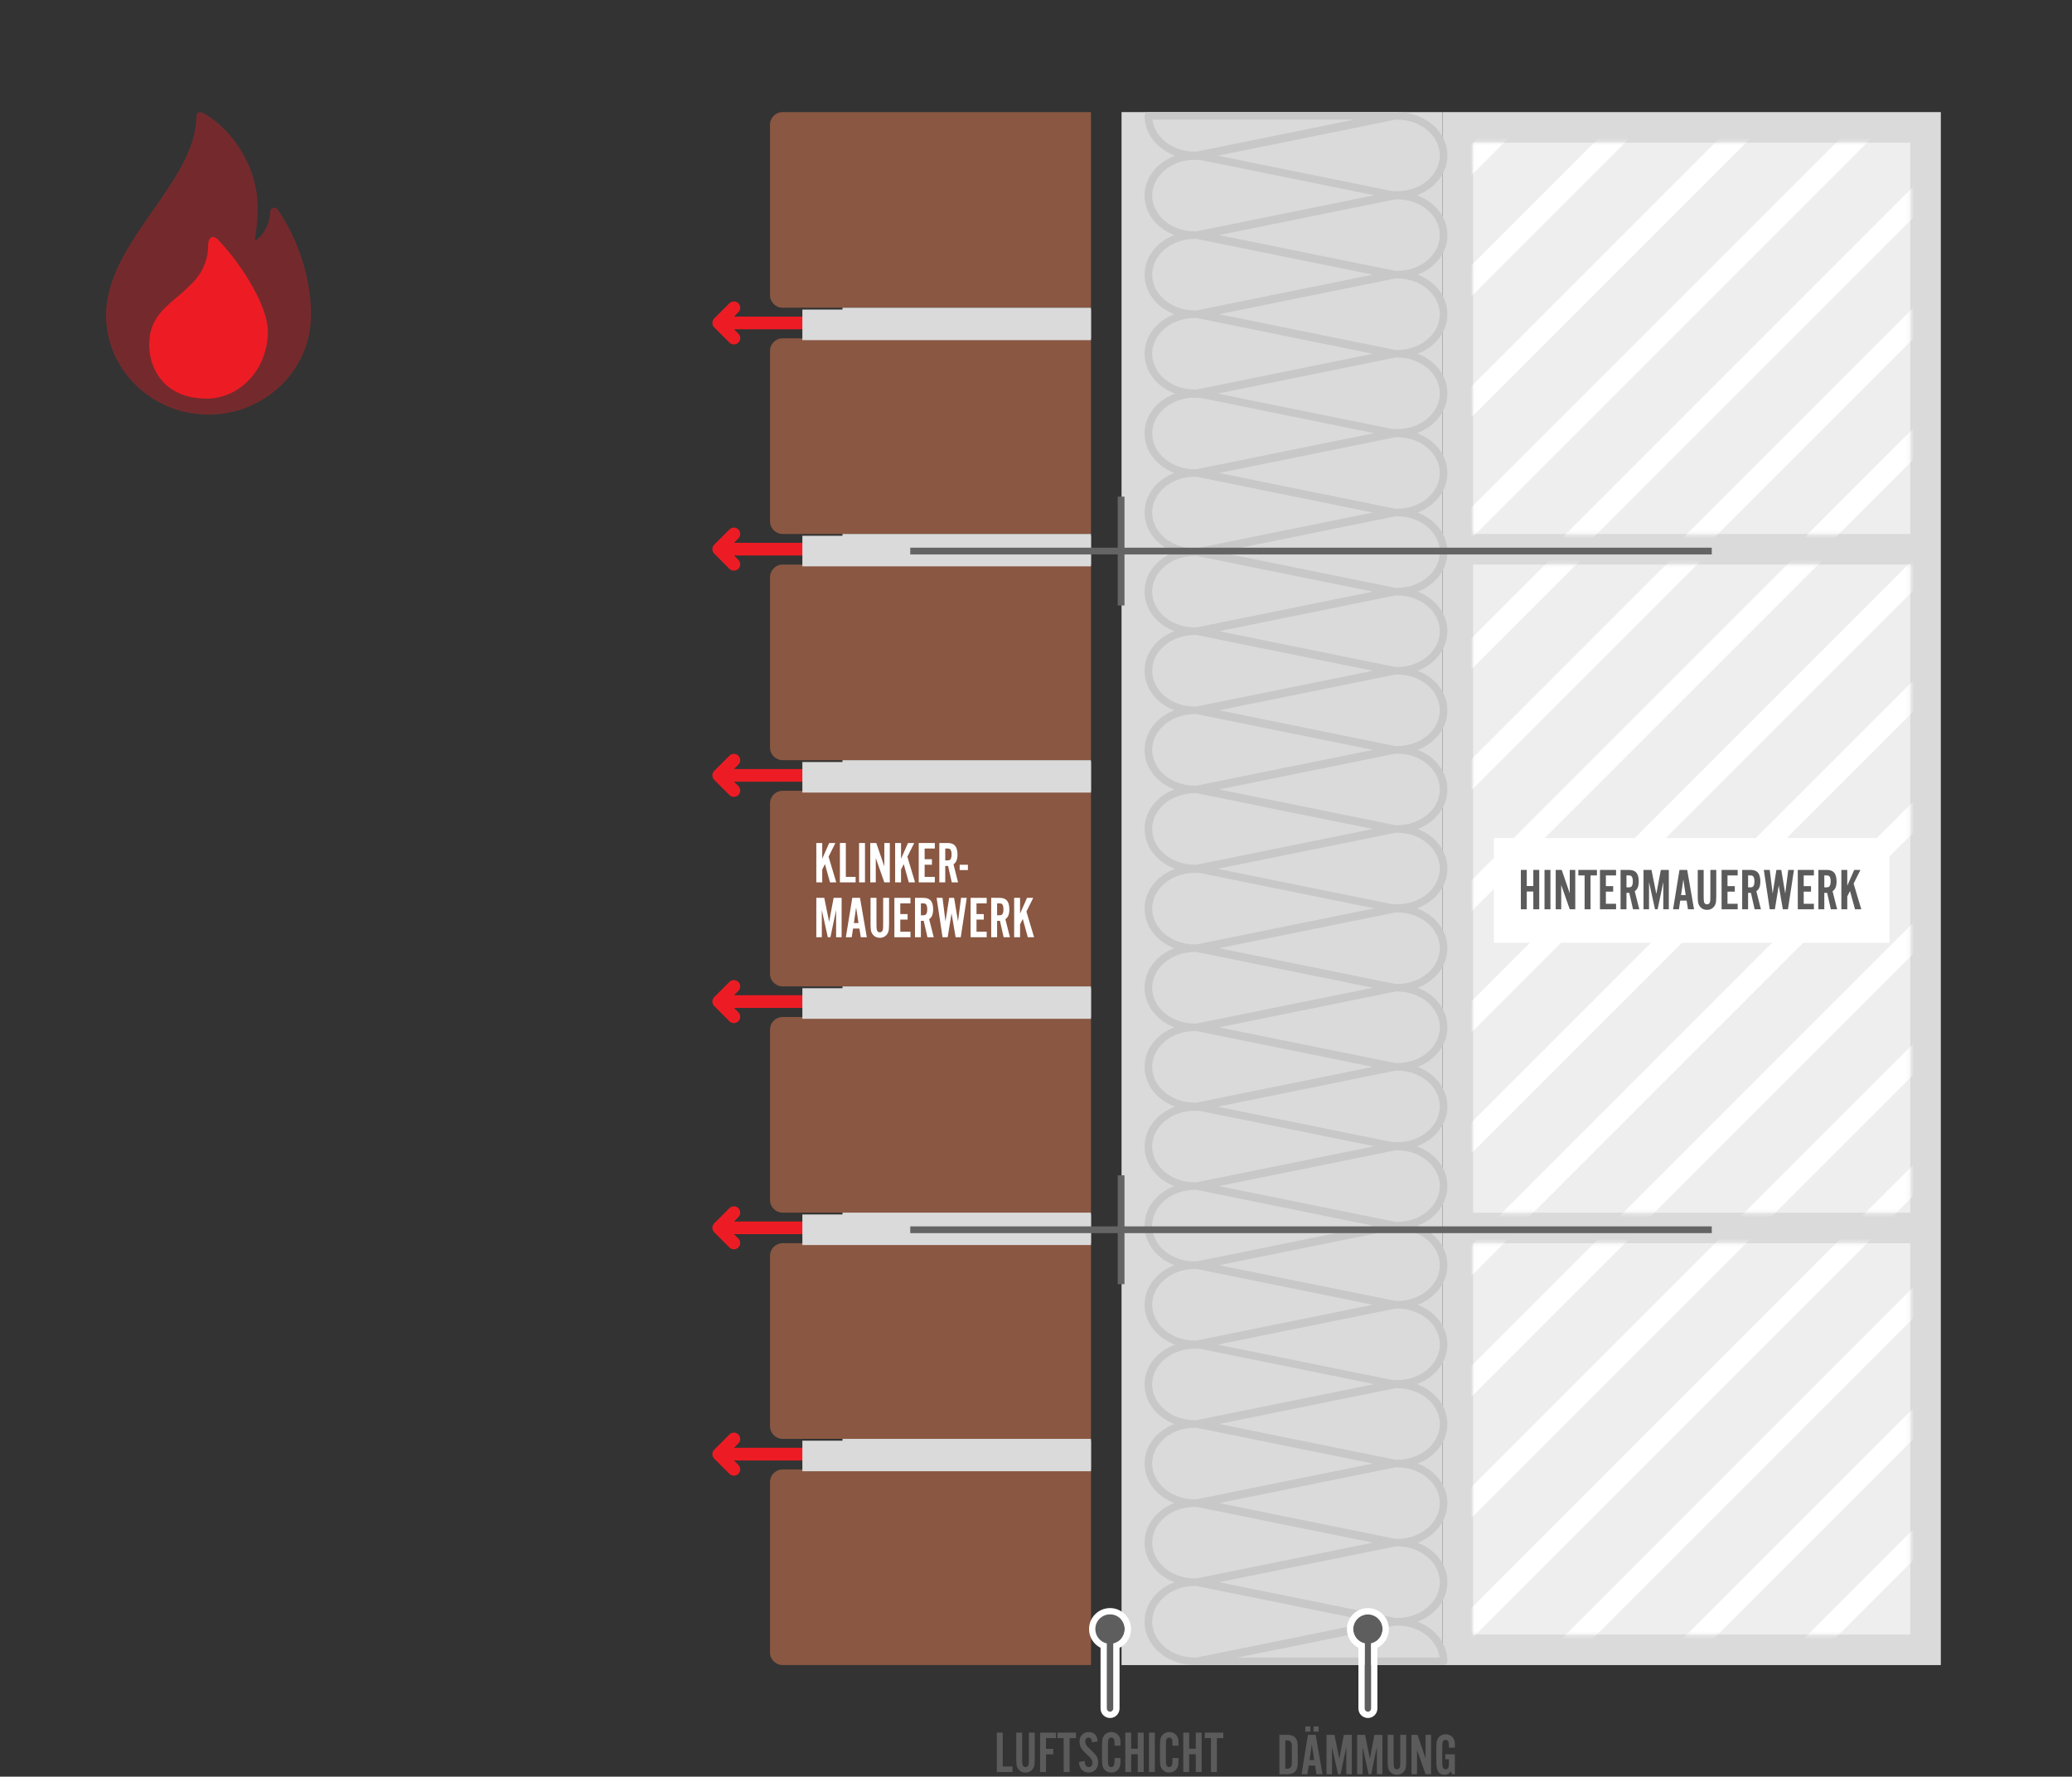 <svg width="491" height="421" viewBox="0 0 491 421" fill="none" xmlns="http://www.w3.org/2000/svg">
<rect x="0" y="0" width="491" height="421" fill="#333333" stroke="none"/>
<path opacity="0.35" fill-rule="evenodd" clip-rule="evenodd" d="M25.127 74.669C25.127 87.673 36.024 98.251 49.417 98.251C62.809 98.251 73.706 87.673 73.704 74.669C73.704 60.368 66.06 50.011 65.734 49.577C65.49 49.251 65.068 49.121 64.681 49.249C64.296 49.377 64.036 49.738 64.036 50.143C64.036 50.196 63.988 54.841 60.383 57.039C60.674 55.212 61.059 52.224 61.059 49.2C61.059 38.056 53.352 29.308 47.881 26.655C47.589 26.512 47.243 26.535 46.968 26.704C46.692 26.876 46.526 27.18 46.526 27.504C46.526 35.111 41.523 42.278 36.226 49.864L36.219 49.873C30.765 57.686 25.127 65.764 25.127 74.669Z" fill="#ED1C24"/>
<path d="M51.485 56.639C50.422 55.591 49.346 56.402 49.346 57.895V57.895C49.346 69.345 37.04 70.226 35.55 79.385C34.476 85.971 38.061 94.45 48.933 94.45C56.961 94.45 63.465 87.35 63.465 78.595C63.465 71.691 55.807 60.899 51.485 56.639Z" fill="#ED1C24"/>
<path d="M182.466 29.561C182.466 27.904 183.809 26.561 185.466 26.561H258.529V72.923H185.466C183.809 72.923 182.466 71.58 182.466 69.923V29.561Z" fill="#895742"/>
<path d="M195.702 344.577H170.311M170.311 344.577L173.906 340.981M170.311 344.577L173.906 348.172" stroke="#ED1C24" stroke-width="3" stroke-linecap="round" stroke-linejoin="round"/>
<path d="M195.702 290.944H170.311M170.311 290.944L173.906 287.348M170.311 290.944L173.906 294.54" stroke="#ED1C24" stroke-width="3" stroke-linecap="round" stroke-linejoin="round"/>
<path d="M195.702 237.338H170.311M170.311 237.338L173.906 233.742M170.311 237.338L173.906 240.933" stroke="#ED1C24" stroke-width="3" stroke-linecap="round" stroke-linejoin="round"/>
<path d="M195.702 183.732H170.311M170.311 183.732L173.906 180.136M170.311 183.732L173.906 187.327" stroke="#ED1C24" stroke-width="3" stroke-linecap="round" stroke-linejoin="round"/>
<path d="M195.702 130.125H170.311M170.311 130.125L173.906 126.53M170.311 130.125L173.906 133.721" stroke="#ED1C24" stroke-width="3" stroke-linecap="round" stroke-linejoin="round"/>
<path d="M195.702 76.519H170.311M170.311 76.519L173.906 72.923M170.311 76.519L173.906 80.115" stroke="#ED1C24" stroke-width="3" stroke-linecap="round" stroke-linejoin="round"/>
<rect x="265.772" y="26.561" width="76.063" height="368" fill="#DADADA"/>
<rect x="341.836" y="26.561" width="118.079" height="368" fill="#DADADA"/>
<rect x="349.08" y="133.774" width="103.591" height="153.575" fill="#EEEEEE"/>
<rect x="349.08" y="33.805" width="103.591" height="92.724" fill="#EEEEEE"/>
<rect x="349.08" y="294.593" width="103.591" height="92.724" fill="#EEEEEE"/>
<path d="M182.466 83.167C182.466 81.51 183.809 80.167 185.466 80.167H258.529V126.529H185.466C183.809 126.529 182.466 125.186 182.466 123.529V83.167Z" fill="#895742"/>
<rect x="199.647" y="72.923" width="58.882" height="7.244" fill="#DADADA"/>
<rect x="199.647" y="126.53" width="58.882" height="7.244" fill="#DADADA"/>
<path d="M182.466 136.774C182.466 135.117 183.809 133.774 185.466 133.774H258.529V180.136H185.466C183.809 180.136 182.466 178.793 182.466 177.136V136.774Z" fill="#895742"/>
<path d="M182.466 190.38C182.466 188.723 183.809 187.38 185.466 187.38H258.529V233.742H185.466C183.809 233.742 182.466 232.399 182.466 230.742V190.38Z" fill="#895742"/>
<path d="M182.466 243.986C182.466 242.329 183.809 240.986 185.466 240.986H258.529V287.349H185.466C183.809 287.349 182.466 286.005 182.466 284.349V243.986Z" fill="#895742"/>
<path d="M182.466 297.593C182.466 295.936 183.809 294.593 185.466 294.593H258.529V340.955H185.466C183.809 340.955 182.466 339.612 182.466 337.955V297.593Z" fill="#895742"/>
<path d="M182.466 351.199C182.466 349.542 183.809 348.199 185.466 348.199H258.529V394.561H185.466C183.809 394.561 182.466 393.218 182.466 391.561V351.199Z" fill="#895742"/>
<rect x="199.647" y="233.742" width="58.882" height="7.244" fill="#DADADA"/>
<rect x="199.647" y="180.136" width="58.882" height="7.244" fill="#DADADA"/>
<rect x="199.647" y="287.348" width="58.882" height="7.244" fill="#DADADA"/>
<mask id="mask0_1021_1589" style="mask-type:alpha" maskUnits="userSpaceOnUse" x="349" y="133" width="104" height="155">
<rect x="349.08" y="133.774" width="103.591" height="153.575" fill="#DADADA"/>
</mask>
<g mask="url(#mask0_1021_1589)">
<path d="M627.699 162.752L380.802 409.65" stroke="white" stroke-width="5.2"/>
<path d="M613.356 148.41L366.459 395.307" stroke="white" stroke-width="5.2"/>
<path d="M599.013 134.067L352.116 380.965" stroke="white" stroke-width="5.2"/>
<path d="M584.671 119.725L337.773 366.622" stroke="white" stroke-width="5.2"/>
<path d="M541.643 76.697L294.746 323.594" stroke="white" stroke-width="5.2"/>
<path d="M498.616 33.669L251.719 280.566" stroke="white" stroke-width="5.2"/>
<path d="M527.3 62.355L280.403 309.252" stroke="white" stroke-width="5.2"/>
<path d="M570.329 105.382L323.432 352.28" stroke="white" stroke-width="5.2"/>
<path d="M512.958 48.012L266.061 294.909" stroke="white" stroke-width="5.2"/>
<path d="M484.273 19.327L237.376 266.224" stroke="white" stroke-width="5.2"/>
<path d="M555.986 91.04L309.089 337.937" stroke="white" stroke-width="5.2"/>
<path d="M469.93 4.984L223.033 251.881" stroke="white" stroke-width="5.2"/>
</g>
<rect x="199.647" y="340.955" width="58.882" height="7.244" fill="#DADADA"/>
<mask id="mask1_1021_1589" style="mask-type:alpha" maskUnits="userSpaceOnUse" x="349" y="33" width="104" height="94">
<rect x="349.08" y="33.805" width="103.591" height="92.724" fill="#DADADA"/>
</mask>
<g mask="url(#mask1_1021_1589)">
<path d="M639.289 62.784L392.392 309.681" stroke="white" stroke-width="5.2"/>
<path d="M624.946 48.441L378.049 295.339" stroke="white" stroke-width="5.2"/>
<path d="M610.603 34.099L363.706 280.996" stroke="white" stroke-width="5.2"/>
<path d="M596.26 19.756L349.363 266.654" stroke="white" stroke-width="5.2"/>
<path d="M553.233 -23.271L306.336 223.626" stroke="white" stroke-width="5.2"/>
<path d="M510.206 -66.299L263.309 180.598" stroke="white" stroke-width="5.2"/>
<path d="M538.89 -37.614L291.993 209.283" stroke="white" stroke-width="5.2"/>
<path d="M581.919 5.414L335.021 252.311" stroke="white" stroke-width="5.2"/>
<path d="M524.548 -51.956L277.65 194.941" stroke="white" stroke-width="5.2"/>
<path d="M495.863 -80.642L248.966 166.256" stroke="white" stroke-width="5.2"/>
<path d="M567.576 -8.929L320.679 237.969" stroke="white" stroke-width="5.2"/>
<path d="M481.52 -94.984L234.623 151.913" stroke="white" stroke-width="5.2"/>
</g>
<mask id="mask2_1021_1589" style="mask-type:alpha" maskUnits="userSpaceOnUse" x="349" y="294" width="104" height="94">
<rect x="349.08" y="294.593" width="103.591" height="92.724" fill="#DADADA"/>
</mask>
<g mask="url(#mask2_1021_1589)">
<path d="M639.289 323.571L392.392 570.469" stroke="white" stroke-width="5.2"/>
<path d="M624.946 309.229L378.049 556.126" stroke="white" stroke-width="5.2"/>
<path d="M610.603 294.886L363.706 541.783" stroke="white" stroke-width="5.2"/>
<path d="M596.26 280.544L349.363 527.441" stroke="white" stroke-width="5.2"/>
<path d="M553.233 237.516L306.336 484.413" stroke="white" stroke-width="5.2"/>
<path d="M510.206 194.488L263.309 441.385" stroke="white" stroke-width="5.2"/>
<path d="M538.89 223.173L291.993 470.071" stroke="white" stroke-width="5.2"/>
<path d="M581.919 266.201L335.021 513.098" stroke="white" stroke-width="5.2"/>
<path d="M524.548 208.831L277.65 455.728" stroke="white" stroke-width="5.2"/>
<path d="M495.863 180.146L248.966 427.043" stroke="white" stroke-width="5.2"/>
<path d="M567.576 251.858L320.679 498.756" stroke="white" stroke-width="5.2"/>
<path d="M481.52 165.803L234.623 412.7" stroke="white" stroke-width="5.2"/>
</g>
<path d="M193.442 199.759H194.844V203.492L196.491 199.759H197.961L196.348 203.006L198.166 209.09H196.683L195.486 204.756L194.844 206.048V209.09H193.442V199.759Z" fill="white"/>
<path d="M202.76 207.785V209.09H199.034V199.759H200.436V207.785H202.76Z" fill="white"/>
<path d="M204.975 199.759V209.09H203.573V199.759H204.975Z" fill="white"/>
<path d="M210.86 209.09H209.555L207.531 203.328V209.09H206.226V199.759H207.647L209.555 205.296V199.759H210.86V209.09Z" fill="white"/>
<path d="M212.118 199.759H213.52V203.492L215.167 199.759H216.637L215.023 203.006L216.842 209.09H215.358L214.162 204.756L213.52 206.048V209.09H212.118V199.759Z" fill="white"/>
<path d="M221.524 199.759V201.065H219.111V203.601H220.841V204.907H219.111V207.785H221.524V209.09H217.71V199.759H221.524Z" fill="white"/>
<path d="M223.992 205.194V209.09H222.591V199.759H224.553C225.291 199.759 225.84 199.932 226.2 200.279C226.665 200.73 226.897 201.457 226.897 202.459C226.897 203.152 226.793 203.704 226.583 204.114C226.451 204.369 226.241 204.604 225.954 204.818L227.034 209.09H225.544L224.662 205.194H223.992ZM223.992 203.888H224.443C224.753 203.888 224.965 203.849 225.079 203.772C225.357 203.585 225.496 203.154 225.496 202.48C225.496 201.933 225.405 201.543 225.223 201.311C225.154 201.229 225.081 201.17 225.004 201.133C224.89 201.088 224.703 201.065 224.443 201.065H223.992V203.888Z" fill="white"/>
<path d="M229.365 204.914V206.171H227.41V204.914H229.365Z" fill="white"/>
<path d="M199.438 222.09H198.132V215.637L196.785 222.09H196.163L194.748 215.637V222.09H193.442V212.759H195.329L196.478 218.447L197.544 212.759H199.438V222.09Z" fill="white"/>
<path d="M203.655 220.033H202.145L201.83 222.09H200.442L201.967 212.759H203.792L205.412 222.09H203.977L203.655 220.033ZM203.437 218.727L202.876 215.008L202.343 218.727H203.437Z" fill="white"/>
<path d="M209.281 212.759H210.683V219.048C210.683 219.923 210.619 220.527 210.491 220.86C210.3 221.357 209.985 221.726 209.548 221.967C209.229 222.14 208.876 222.227 208.488 222.227C207.796 222.227 207.251 221.981 206.854 221.489C206.586 221.156 206.424 220.792 206.369 220.395C206.319 220.035 206.294 219.586 206.294 219.048V212.759H207.695V218.905C207.695 219.716 207.727 220.213 207.791 220.395C207.91 220.746 208.142 220.921 208.488 220.921C208.867 220.921 209.108 220.716 209.213 220.306C209.258 220.133 209.281 219.666 209.281 218.905V212.759Z" fill="white"/>
<path d="M215.755 212.759V214.065H213.342V216.601H215.071V217.907H213.342V220.785H215.755V222.09H211.94V212.759H215.755Z" fill="white"/>
<path d="M218.223 218.194V222.09H216.821V212.759H218.783C219.521 212.759 220.071 212.932 220.431 213.279C220.896 213.73 221.128 214.457 221.128 215.459C221.128 216.152 221.023 216.704 220.813 217.114C220.681 217.369 220.472 217.604 220.185 217.818L221.265 222.09H219.774L218.893 218.194H218.223ZM218.223 216.888H218.674C218.984 216.888 219.196 216.849 219.31 216.772C219.588 216.585 219.727 216.154 219.727 215.48C219.727 214.933 219.635 214.543 219.453 214.311C219.385 214.229 219.312 214.17 219.234 214.133C219.12 214.088 218.934 214.065 218.674 214.065H218.223V216.888Z" fill="white"/>
<path d="M227.67 222.09H226.453L225.489 216.437L224.566 222.09H223.35L221.948 212.759H223.35L224.047 218.344L224.929 212.759H226.091L227.021 218.344L227.738 212.759H229.092L227.67 222.09Z" fill="white"/>
<path d="M233.815 212.759V214.065H231.402V216.601H233.132V217.907H231.402V220.785H233.815V222.09H230.001V212.759H233.815Z" fill="white"/>
<path d="M236.283 218.194V222.09H234.882V212.759H236.844C237.582 212.759 238.131 212.932 238.491 213.279C238.956 213.73 239.188 214.457 239.188 215.459C239.188 216.152 239.084 216.704 238.874 217.114C238.742 217.369 238.532 217.604 238.245 217.818L239.325 222.09H237.835L236.953 218.194H236.283ZM236.283 216.888H236.734C237.044 216.888 237.256 216.849 237.37 216.772C237.648 216.585 237.787 216.154 237.787 215.48C237.787 214.933 237.696 214.543 237.514 214.311C237.445 214.229 237.372 214.17 237.295 214.133C237.181 214.088 236.994 214.065 236.734 214.065H236.283V216.888Z" fill="white"/>
<path d="M240.323 212.759H241.725V216.492L243.372 212.759H244.842L243.229 216.006L245.047 222.09H243.563L242.367 217.756L241.725 219.048V222.09H240.323V212.759Z" fill="white"/>
<path d="M354.005 198.591H447.745V223.396H354.005V198.591Z" fill="white"/>
<path d="M363.351 211.257H361.799V215.468H360.397V206.137H361.799V209.952H363.351V206.137H364.752V215.468H363.351V211.257Z" fill="#5B5B5B"/>
<path d="M367.404 206.137V215.468H366.003V206.137H367.404Z" fill="#5B5B5B"/>
<path d="M373.29 215.468H371.984L369.961 209.706V215.468H368.655V206.137H370.077L371.984 211.674V206.137H373.29V215.468Z" fill="#5B5B5B"/>
<path d="M376.906 207.443V215.468H375.505V207.443H374.021V206.137H378.424V207.443H376.906Z" fill="#5B5B5B"/>
<path d="M382.956 206.137V207.443H380.543V209.979H382.272V211.285H380.543V214.163H382.956V215.468H379.142V206.137H382.956Z" fill="#5B5B5B"/>
<path d="M385.424 211.572V215.468H384.022V206.137H385.984C386.723 206.137 387.272 206.31 387.632 206.657C388.097 207.108 388.329 207.835 388.329 208.837C388.329 209.53 388.224 210.082 388.015 210.492C387.882 210.747 387.673 210.982 387.386 211.196L388.466 215.468H386.976L386.094 211.572H385.424ZM385.424 210.266H385.875C386.185 210.266 386.397 210.227 386.511 210.15C386.789 209.963 386.928 209.532 386.928 208.858C386.928 208.311 386.837 207.921 386.654 207.689C386.586 207.607 386.513 207.548 386.436 207.511C386.322 207.466 386.135 207.443 385.875 207.443H385.424V210.266Z" fill="#5B5B5B"/>
<path d="M395.459 215.468H394.153V209.015L392.807 215.468H392.185L390.77 209.015V215.468H389.464V206.137H391.351L392.499 211.825L393.565 206.137H395.459V215.468Z" fill="#5B5B5B"/>
<path d="M399.677 213.411H398.166L397.852 215.468H396.464L397.988 206.137H399.813L401.434 215.468H399.998L399.677 213.411ZM399.458 212.105L398.897 208.386L398.364 212.105H399.458Z" fill="#5B5B5B"/>
<path d="M405.303 206.137H406.704V212.426C406.704 213.301 406.64 213.905 406.513 214.238C406.321 214.735 406.007 215.104 405.569 215.345C405.25 215.518 404.897 215.605 404.51 215.605C403.817 215.605 403.272 215.359 402.876 214.867C402.607 214.534 402.445 214.169 402.391 213.773C402.34 213.413 402.315 212.964 402.315 212.426V206.137H403.717V212.283C403.717 213.094 403.749 213.591 403.812 213.773C403.931 214.124 404.163 214.299 404.51 214.299C404.888 214.299 405.13 214.094 405.234 213.684C405.28 213.511 405.303 213.044 405.303 212.283V206.137Z" fill="#5B5B5B"/>
<path d="M411.776 206.137V207.443H409.363V209.979H411.093V211.285H409.363V214.163H411.776V215.468H407.962V206.137H411.776Z" fill="#5B5B5B"/>
<path d="M414.244 211.572V215.468H412.843V206.137H414.805C415.543 206.137 416.092 206.31 416.452 206.657C416.917 207.108 417.149 207.835 417.149 208.837C417.149 209.53 417.045 210.082 416.835 210.492C416.703 210.747 416.493 210.982 416.206 211.196L417.286 215.468H415.796L414.914 211.572H414.244ZM414.244 210.266H414.695C415.005 210.266 415.217 210.227 415.331 210.15C415.609 209.963 415.748 209.532 415.748 208.858C415.748 208.311 415.657 207.921 415.475 207.689C415.406 207.607 415.333 207.548 415.256 207.511C415.142 207.466 414.955 207.443 414.695 207.443H414.244V210.266Z" fill="#5B5B5B"/>
<path d="M423.691 215.468H422.475L421.511 209.815L420.588 215.468H419.371L417.97 206.137H419.371L420.068 211.722L420.95 206.137H422.112L423.042 211.722L423.76 206.137H425.113L423.691 215.468Z" fill="#5B5B5B"/>
<path d="M429.837 206.137V207.443H427.424V209.979H429.153V211.285H427.424V214.163H429.837V215.468H426.022V206.137H429.837Z" fill="#5B5B5B"/>
<path d="M432.305 211.572V215.468H430.903V206.137H432.865C433.604 206.137 434.153 206.31 434.513 206.657C434.978 207.108 435.21 207.835 435.21 208.837C435.21 209.53 435.105 210.082 434.896 210.492C434.763 210.747 434.554 210.982 434.267 211.196L435.347 215.468H433.856L432.975 211.572H432.305ZM432.305 210.266H432.756C433.066 210.266 433.278 210.227 433.392 210.15C433.67 209.963 433.809 209.532 433.809 208.858C433.809 208.311 433.717 207.921 433.535 207.689C433.467 207.607 433.394 207.548 433.316 207.511C433.202 207.466 433.016 207.443 432.756 207.443H432.305V210.266Z" fill="#5B5B5B"/>
<path d="M436.345 206.137H437.746V209.87L439.394 206.137H440.863L439.25 209.384L441.068 215.468H439.585L438.389 211.134L437.746 212.426V215.468H436.345V206.137Z" fill="#5B5B5B"/>
<path fill-rule="evenodd" clip-rule="evenodd" d="M341.191 36.83C341.191 41.386 336.805 45.307 331.09 45.307C330.563 45.307 330.047 45.273 329.543 45.208L288.565 36.896L330.647 28.36C330.794 28.355 330.941 28.352 331.09 28.352C336.805 28.352 341.191 32.273 341.191 36.83ZM284.681 37.957L325.661 46.269L283.58 54.804C283.432 54.81 283.284 54.813 283.135 54.813C277.42 54.813 273.033 50.892 273.033 46.335C273.033 41.779 277.42 37.858 283.135 37.858C283.661 37.858 284.178 37.892 284.681 37.957ZM288.891 55.708L330.645 64.178C330.793 64.183 330.941 64.186 331.09 64.186C336.805 64.186 341.191 60.265 341.191 55.708C341.191 51.152 336.805 47.231 331.09 47.231C330.941 47.231 330.792 47.234 330.645 47.239L288.891 55.708ZM283.579 56.612L325.333 65.081L283.58 73.55C283.446 73.555 283.312 73.558 283.177 73.558L283.135 73.558L283.093 73.558C277.398 73.539 273.033 69.626 273.033 65.081C273.033 60.525 277.42 56.604 283.135 56.604C283.284 56.604 283.432 56.607 283.579 56.612ZM288.892 74.454L330.647 82.924C330.788 82.929 330.931 82.931 331.074 82.932L331.09 82.932L331.105 82.932C336.813 82.924 341.191 79.007 341.191 74.454C341.191 69.898 336.805 65.977 331.09 65.977C330.941 65.977 330.792 65.98 330.645 65.985L288.892 74.454ZM283.578 75.358L325.333 83.827L283.58 92.296C283.433 92.302 283.284 92.304 283.135 92.304C277.42 92.304 273.033 88.383 273.033 83.827C273.033 79.282 277.398 75.369 283.092 75.35L283.135 75.35L283.178 75.35C283.312 75.35 283.445 75.353 283.578 75.358ZM283.135 94.228C283.661 94.228 284.178 94.262 284.681 94.327L325.66 102.639L283.579 111.175C283.436 111.18 283.293 111.183 283.149 111.183L283.135 111.183L283.121 111.183C277.413 111.177 273.033 107.259 273.033 102.706C273.033 98.149 277.42 94.228 283.135 94.228ZM342.991 112.079C342.991 107.769 339.97 104.191 335.774 102.639C339.97 101.088 342.991 97.51 342.991 93.2C342.991 88.95 340.054 85.413 335.95 83.827C340.054 82.242 342.991 78.704 342.991 74.454C342.991 70.204 340.054 66.667 335.95 65.081C340.054 63.496 342.991 59.958 342.991 55.708C342.991 51.398 339.97 47.821 335.774 46.269C339.97 44.717 342.991 41.14 342.991 36.83C342.991 31.033 337.526 26.561 331.09 26.561C330.957 26.561 330.825 26.563 330.693 26.567C330.661 26.563 330.628 26.561 330.594 26.561H272.133C271.636 26.561 271.233 26.962 271.233 27.457C271.233 31.767 274.255 35.344 278.45 36.896C274.255 38.448 271.233 42.025 271.233 46.335C271.233 50.585 274.171 54.123 278.275 55.708C274.171 57.294 271.233 60.831 271.233 65.081C271.233 69.331 274.171 72.869 278.275 74.454C274.171 76.04 271.233 79.577 271.233 83.827C271.233 88.137 274.255 91.715 278.451 93.266C274.255 94.818 271.233 98.396 271.233 102.706C271.233 106.956 274.171 110.493 278.275 112.079C274.171 113.664 271.233 117.202 271.233 121.452C271.233 125.701 274.171 129.239 278.275 130.825C274.171 132.41 271.233 135.948 271.233 140.198C271.233 144.447 274.171 147.985 278.275 149.571C274.171 151.156 271.233 154.694 271.233 158.944C271.233 163.193 274.171 166.731 278.275 168.317C274.171 169.902 271.233 173.44 271.233 177.69C271.233 181.939 274.171 185.477 278.275 187.063C274.171 188.648 271.233 192.186 271.233 196.436C271.233 200.746 274.255 204.323 278.45 205.875C274.255 207.426 271.233 211.004 271.233 215.314C271.233 219.564 274.171 223.102 278.275 224.687C274.171 226.273 271.233 229.81 271.233 234.06C271.233 238.31 274.17 241.847 278.274 243.433C274.17 245.019 271.233 248.556 271.233 252.806C271.233 257.116 274.255 260.694 278.45 262.245C274.255 263.797 271.233 267.374 271.233 271.684C271.233 275.934 274.171 279.472 278.275 281.057C274.171 282.643 271.233 286.181 271.233 290.43C271.233 294.68 274.171 298.218 278.275 299.803C274.171 301.389 271.233 304.927 271.233 309.176C271.233 313.486 274.255 317.064 278.45 318.616C274.255 320.167 271.233 323.745 271.233 328.055C271.233 332.305 274.171 335.842 278.275 337.428C274.171 339.013 271.233 342.551 271.233 346.801C271.233 351.05 274.171 354.588 278.275 356.174C274.171 357.759 271.233 361.297 271.233 365.547C271.233 369.796 274.171 373.334 278.275 374.919C274.171 376.505 271.233 380.043 271.233 384.292C271.233 390.089 276.698 394.561 283.135 394.561C283.267 394.561 283.399 394.559 283.531 394.555C283.565 394.559 283.599 394.561 283.633 394.561H342.094C342.591 394.561 342.994 394.16 342.994 393.665C342.994 389.415 340.056 385.877 335.951 384.292C340.055 382.706 342.991 379.169 342.991 374.92C342.991 370.67 340.054 367.132 335.95 365.547C340.054 363.961 342.991 360.423 342.991 356.174C342.991 351.924 340.054 348.386 335.95 346.801C340.054 345.215 342.991 341.678 342.991 337.428C342.991 333.118 339.97 329.54 335.774 327.989C339.97 326.437 342.991 322.859 342.991 318.549C342.991 314.299 340.054 310.762 335.95 309.176C340.054 307.591 342.991 304.053 342.991 299.803C342.991 295.553 340.054 292.016 335.95 290.43C340.054 288.845 342.991 285.307 342.991 281.057C342.991 276.747 339.97 273.17 335.774 271.618C339.97 270.066 342.991 266.489 342.991 262.179C342.991 257.929 340.054 254.391 335.95 252.806C340.054 251.22 342.991 247.683 342.991 243.433C342.991 239.183 340.054 235.646 335.95 234.06C340.054 232.475 342.991 228.937 342.991 224.687C342.991 220.377 339.97 216.799 335.774 215.248C339.97 213.696 342.991 210.118 342.991 205.808C342.991 201.559 340.054 198.021 335.95 196.435C340.054 194.85 342.991 191.312 342.991 187.063C342.991 182.813 340.054 179.275 335.95 177.69C340.054 176.104 342.991 172.566 342.991 168.317C342.991 164.067 340.054 160.529 335.949 158.944C340.054 157.358 342.991 153.82 342.991 149.57C342.991 145.321 340.054 141.783 335.95 140.198C340.054 138.612 342.991 135.074 342.991 130.825C342.991 126.575 340.054 123.037 335.95 121.452C340.054 119.866 342.991 116.329 342.991 112.079ZM293.306 392.77L330.644 385.196C330.793 385.191 330.942 385.188 331.093 385.188C336.429 385.188 340.608 388.607 341.137 392.77L293.306 392.77ZM325.335 384.293L283.579 375.823C283.446 375.818 283.313 375.816 283.179 375.815L283.135 375.815L283.091 375.815C277.397 375.835 273.033 379.748 273.033 384.292C273.033 388.849 277.42 392.77 283.135 392.77C283.285 392.77 283.435 392.767 283.584 392.761L325.335 384.293ZM283.135 374.024L283.095 374.024C277.399 374.006 273.033 370.092 273.033 365.547C273.033 360.996 277.41 357.078 283.115 357.069H283.135H283.155C283.297 357.07 283.438 357.072 283.579 357.077L325.333 365.547L283.579 374.016C283.445 374.021 283.31 374.023 283.175 374.024L283.135 374.024ZM288.892 374.919L330.646 383.389C330.793 383.394 330.941 383.397 331.09 383.397C336.805 383.397 341.191 379.476 341.191 374.92C341.191 370.375 336.828 366.462 331.134 366.442L331.09 366.442L331.045 366.442C330.911 366.443 330.778 366.445 330.646 366.45L288.892 374.919ZM331.134 364.651C336.827 364.631 341.191 360.718 341.191 356.174C341.191 351.617 336.805 347.696 331.09 347.696C330.941 347.696 330.792 347.699 330.645 347.705L288.891 356.174L330.646 364.643C330.779 364.648 330.912 364.651 331.045 364.651L331.09 364.651L331.134 364.651ZM325.66 327.989L284.683 319.677C284.179 319.612 283.662 319.578 283.135 319.578C277.42 319.578 273.033 323.499 273.033 328.055C273.033 332.601 277.399 336.514 283.095 336.532L283.135 336.532L283.175 336.532C283.31 336.532 283.444 336.529 283.578 336.524L325.66 327.989ZM283.579 317.646L325.334 309.176L283.581 300.707C283.433 300.702 283.284 300.699 283.135 300.699C277.42 300.699 273.033 304.62 273.033 309.176C273.033 313.733 277.42 317.654 283.135 317.654C283.284 317.654 283.432 317.651 283.579 317.646ZM331.09 327.027C330.563 327.027 330.046 326.993 329.542 326.928L288.564 318.616L330.646 310.08C330.793 310.075 330.941 310.072 331.09 310.072C336.805 310.072 341.191 313.993 341.191 318.549C341.191 323.106 336.805 327.027 331.09 327.027ZM283.135 355.278C283.284 355.278 283.432 355.275 283.58 355.27L325.333 346.801L283.579 338.332C283.447 338.327 283.313 338.324 283.179 338.324L283.135 338.324L283.091 338.324C277.397 338.344 273.033 342.256 273.033 346.801C273.033 351.357 277.42 355.278 283.135 355.278ZM288.891 299.803L330.644 308.272C330.792 308.278 330.94 308.28 331.09 308.28C336.805 308.28 341.191 304.36 341.191 299.803C341.191 295.252 336.815 291.335 331.11 291.326H331.09H331.07C330.928 291.326 330.787 291.329 330.646 291.334L288.891 299.803ZM283.578 298.9L325.333 290.43L283.58 281.961C283.433 281.956 283.284 281.953 283.135 281.953C277.42 281.953 273.033 285.874 273.033 290.43C273.033 294.987 277.42 298.908 283.135 298.908C283.283 298.908 283.431 298.905 283.578 298.9ZM331.09 289.535L331.07 289.535C330.928 289.534 330.786 289.532 330.645 289.527L288.891 281.057L330.646 272.588C330.793 272.583 330.941 272.58 331.09 272.58C336.805 272.58 341.191 276.501 341.191 281.057C341.191 285.608 336.815 289.525 331.11 289.535L331.09 289.535ZM283.579 280.154L325.66 271.618L284.681 263.306C284.178 263.241 283.661 263.207 283.135 263.207C277.42 263.207 273.033 267.128 273.033 271.684C273.033 276.241 277.42 280.162 283.135 280.162C283.284 280.162 283.432 280.159 283.579 280.154ZM288.564 262.245L329.543 270.557C330.047 270.622 330.563 270.656 331.09 270.656C336.805 270.656 341.191 266.735 341.191 262.179C341.191 257.638 336.835 253.728 331.148 253.702L331.09 253.702L331.031 253.702C330.902 253.702 330.774 253.705 330.646 253.709L288.564 262.245ZM331.148 251.91C336.835 251.884 341.191 247.974 341.191 243.433C341.191 238.877 336.805 234.956 331.09 234.956C330.941 234.956 330.793 234.958 330.646 234.964L288.892 243.433L330.647 251.902C330.774 251.907 330.903 251.91 331.032 251.91L331.09 251.91L331.148 251.91ZM325.333 252.806L283.578 244.337C283.45 244.332 283.322 244.329 283.193 244.329L283.135 244.329L283.077 244.329C277.39 244.355 273.033 248.265 273.033 252.806C273.033 257.362 277.42 261.283 283.135 261.283C283.284 261.283 283.432 261.28 283.579 261.275L325.333 252.806ZM325.661 215.248L284.683 206.936C284.179 206.871 283.662 206.837 283.135 206.837C277.42 206.837 273.033 210.758 273.033 215.314C273.033 219.871 277.42 223.791 283.135 223.791C283.284 223.791 283.432 223.789 283.58 223.783L325.661 215.248ZM283.578 204.905L325.333 196.435L283.579 187.966C283.432 187.961 283.284 187.958 283.135 187.958C277.42 187.958 273.033 191.879 273.033 196.436C273.033 200.992 277.42 204.913 283.135 204.913C283.283 204.913 283.431 204.91 283.578 204.905ZM331.09 195.54L331.132 195.54C336.826 195.521 341.191 191.608 341.191 187.063C341.191 182.517 336.826 178.605 331.132 178.585L331.09 178.585L331.047 178.585C330.913 178.586 330.778 178.588 330.645 178.593L288.891 187.063L330.645 195.532C330.779 195.537 330.913 195.539 331.047 195.54L331.09 195.54ZM331.09 214.286C330.563 214.286 330.046 214.252 329.542 214.187L288.564 205.875L330.646 197.339C330.779 197.334 330.913 197.332 331.048 197.331L331.09 197.331L331.132 197.331C336.826 197.35 341.191 201.263 341.191 205.808C341.191 210.365 336.805 214.286 331.09 214.286ZM283.193 242.537C283.322 242.537 283.451 242.534 283.579 242.529L325.333 234.06L283.58 225.591C283.432 225.586 283.284 225.583 283.135 225.583C277.42 225.583 273.033 229.504 273.033 234.06C273.033 238.601 277.39 242.511 283.077 242.537L283.135 242.537L283.193 242.537ZM283.58 186.159L325.333 177.69L283.578 169.22C283.445 169.215 283.311 169.213 283.177 169.212L283.135 169.212L283.093 169.212C277.398 169.232 273.033 173.144 273.033 177.69C273.033 182.246 277.42 186.167 283.135 186.167C283.284 186.167 283.432 186.164 283.58 186.159ZM331.09 176.794L331.132 176.794C336.826 176.775 341.191 172.862 341.191 168.317C341.191 163.76 336.805 159.84 331.09 159.84C330.941 159.84 330.792 159.842 330.645 159.848L288.892 168.317L330.647 176.786C330.78 176.791 330.913 176.794 331.047 176.794L331.09 176.794ZM283.135 167.421L283.177 167.421C283.312 167.421 283.446 167.418 283.58 167.413L325.335 158.944L283.583 150.475C283.434 150.469 283.285 150.467 283.135 150.467C277.42 150.467 273.033 154.387 273.033 158.944C273.033 163.489 277.398 167.402 283.093 167.421L283.135 167.421ZM288.89 149.571L330.642 158.039C330.79 158.045 330.94 158.048 331.09 158.048C336.805 158.048 341.191 154.127 341.191 149.57C341.191 145.033 336.841 141.125 331.16 141.093L331.09 141.093L331.019 141.093C330.894 141.094 330.77 141.097 330.646 141.101L288.89 149.571ZM331.16 139.302C336.841 139.27 341.191 135.363 341.191 130.825C341.191 126.268 336.805 122.348 331.09 122.348C330.94 122.348 330.792 122.35 330.644 122.356L288.891 130.825L330.647 139.294C330.77 139.299 330.894 139.301 331.019 139.302L331.09 139.302L331.16 139.302ZM325.332 140.198L283.578 131.728C283.436 131.723 283.293 131.72 283.149 131.72L283.135 131.72L283.121 131.72C277.413 131.727 273.033 135.645 273.033 140.198C273.033 144.754 277.42 148.675 283.135 148.675C283.283 148.675 283.431 148.672 283.578 148.667L325.332 140.198ZM331.09 101.677C330.563 101.677 330.047 101.644 329.543 101.579L288.564 93.266L330.644 84.731C330.787 84.726 330.931 84.723 331.076 84.723L331.09 84.723L331.104 84.723C336.812 84.729 341.191 88.647 341.191 93.2C341.191 97.757 336.805 101.677 331.09 101.677ZM283.121 129.929L283.135 129.929L283.155 129.929C283.298 129.929 283.439 129.926 283.58 129.921L325.334 121.452L283.579 112.982C283.437 112.977 283.293 112.975 283.149 112.974L283.135 112.974L283.121 112.974C277.413 112.981 273.033 116.899 273.033 121.452C273.033 126.004 277.413 129.923 283.121 129.929ZM320.917 28.352H273.09C273.62 32.515 277.798 35.934 283.135 35.934C283.283 35.934 283.431 35.931 283.578 35.926L320.917 28.352ZM330.645 120.548C330.793 120.553 330.941 120.556 331.09 120.556C336.805 120.556 341.191 116.635 341.191 112.079C341.191 107.522 336.805 103.601 331.09 103.601C330.941 103.601 330.793 103.604 330.646 103.609L288.891 112.079L330.645 120.548ZM330.645 233.156L288.891 224.687L330.645 216.218C330.792 216.213 330.941 216.21 331.09 216.21C336.805 216.21 341.191 220.131 341.191 224.687C341.191 229.244 336.805 233.164 331.09 233.164C330.941 233.164 330.792 233.162 330.645 233.156ZM330.646 345.897C330.793 345.902 330.941 345.905 331.09 345.905C336.805 345.905 341.191 341.984 341.191 337.428C341.191 332.871 336.805 328.951 331.09 328.951C330.941 328.951 330.793 328.953 330.646 328.959L288.892 337.428L330.646 345.897Z" fill="#C8C8C8"/>
<path fill-rule="evenodd" clip-rule="evenodd" d="M266.523 386.029C266.523 387.682 265.368 389.067 263.821 389.419C263.806 389.422 263.796 389.435 263.796 389.449V389.449L263.796 404.853C263.796 405.267 263.46 405.603 263.046 405.603V405.603C262.632 405.603 262.296 405.267 262.296 404.853L262.296 389.449V389.449C262.296 389.435 262.286 389.422 262.271 389.419C260.724 389.067 259.569 387.682 259.569 386.029C259.569 384.108 261.126 382.552 263.046 382.552C264.966 382.552 266.523 384.108 266.523 386.029Z" fill="#5E5E5E"/>
<path fill-rule="evenodd" clip-rule="evenodd" d="M265.296 390.468L265.296 404.853C265.296 406.095 264.289 407.103 263.046 407.103C261.803 407.103 260.796 406.095 260.796 404.853L260.796 390.468C259.178 389.647 258.069 387.968 258.069 386.029C258.069 383.28 260.297 381.052 263.046 381.052C265.795 381.052 268.023 383.28 268.023 386.029C268.023 387.968 266.914 389.647 265.296 390.468ZM263.796 389.449L263.796 404.853C263.796 405.267 263.46 405.603 263.046 405.603C262.632 405.603 262.296 405.267 262.296 404.853L262.296 389.449C262.296 389.435 262.286 389.422 262.271 389.419C260.724 389.067 259.569 387.682 259.569 386.029C259.569 384.108 261.126 382.552 263.046 382.552C264.966 382.552 266.523 384.108 266.523 386.029C266.523 387.682 265.368 389.067 263.821 389.419C263.806 389.422 263.796 389.435 263.796 389.449Z" fill="white"/>
<path d="M239.938 418.592V419.898H236.212V410.567H237.613V418.592H239.938Z" fill="#5B5B5B"/>
<path d="M243.807 410.567H245.208V416.856C245.208 417.731 245.144 418.335 245.017 418.667C244.825 419.164 244.511 419.533 244.073 419.775C243.754 419.948 243.401 420.034 243.014 420.034C242.321 420.034 241.776 419.788 241.38 419.296C241.111 418.963 240.949 418.599 240.895 418.202C240.844 417.842 240.819 417.393 240.819 416.856V410.567H242.221V416.712C242.221 417.523 242.253 418.02 242.316 418.202C242.435 418.553 242.667 418.729 243.014 418.729C243.392 418.729 243.633 418.524 243.738 418.114C243.784 417.94 243.807 417.473 243.807 416.712V410.567Z" fill="#5B5B5B"/>
<path d="M250.232 410.567V411.872H247.867V414.408H249.583V415.714H247.867V419.898H246.466V410.567H250.232Z" fill="#5B5B5B"/>
<path d="M253.459 411.872V419.898H252.058V411.872H250.574V410.567H254.977V411.872H253.459Z" fill="#5B5B5B"/>
<path d="M260.124 412.658L258.771 412.864C258.734 412.508 258.677 412.26 258.6 412.118C258.467 411.863 258.253 411.736 257.957 411.736C257.725 411.736 257.538 411.813 257.396 411.968C257.242 412.137 257.164 412.367 257.164 412.658C257.164 412.968 257.251 413.262 257.424 413.54C257.57 413.777 257.9 414.128 258.415 414.593C259.099 415.217 259.557 415.71 259.789 416.07C260.081 416.521 260.227 417.047 260.227 417.649C260.227 418.314 260.042 418.863 259.673 419.296C259.254 419.788 258.698 420.034 258.005 420.034C257.153 420.034 256.506 419.677 256.063 418.961C255.826 418.578 255.701 418.095 255.688 417.512L257.021 417.286C257.062 418.248 257.394 418.729 258.019 418.729C258.287 418.729 258.497 418.633 258.647 418.442C258.798 418.255 258.873 418.013 258.873 417.717C258.873 417.362 258.752 417.024 258.511 416.705C258.347 416.491 257.982 416.124 257.417 415.605C256.866 415.094 256.471 414.643 256.234 414.251C255.952 413.786 255.811 413.283 255.811 412.74C255.811 411.993 256.038 411.407 256.494 410.984C256.886 410.615 257.39 410.43 258.005 410.43C258.766 410.43 259.338 410.724 259.721 411.312C259.921 411.622 260.056 412.071 260.124 412.658Z" fill="#5B5B5B"/>
<path d="M265.524 413.656H264.109C264.105 413.046 264.093 412.649 264.075 412.467C264.048 412.235 263.964 412.052 263.822 411.92C263.686 411.797 263.521 411.736 263.33 411.736C262.956 411.736 262.717 411.941 262.612 412.351C262.567 412.524 262.544 412.991 262.544 413.752V416.712C262.544 417.523 262.574 418.02 262.633 418.202C262.756 418.553 262.986 418.729 263.323 418.729C263.606 418.729 263.811 418.608 263.938 418.366C264.03 418.193 264.082 417.861 264.096 417.368C264.105 416.976 264.109 416.717 264.109 416.589H265.524V417.177C265.524 417.701 265.493 418.091 265.429 418.346C265.297 418.888 265.037 419.31 264.649 419.611C264.285 419.893 263.847 420.034 263.337 420.034C262.644 420.034 262.1 419.788 261.703 419.296C261.425 418.954 261.261 418.59 261.211 418.202C261.165 417.861 261.143 417.396 261.143 416.808V413.656C261.143 412.736 261.206 412.116 261.334 411.797C261.53 411.3 261.844 410.934 262.277 410.697C262.596 410.519 262.952 410.43 263.344 410.43C263.923 410.43 264.41 410.608 264.807 410.963C265.162 411.278 265.385 411.692 265.477 412.207C265.508 412.403 265.524 412.702 265.524 413.103V413.656Z" fill="#5B5B5B"/>
<path d="M269.612 415.687H268.061V419.898H266.659V410.567H268.061V414.381H269.612V410.567H271.014V419.898H269.612V415.687Z" fill="#5B5B5B"/>
<path d="M273.666 410.567V419.898H272.265V410.567H273.666Z" fill="#5B5B5B"/>
<path d="M279.265 413.656H277.85C277.845 413.046 277.834 412.649 277.815 412.467C277.788 412.235 277.704 412.052 277.562 411.92C277.426 411.797 277.262 411.736 277.07 411.736C276.697 411.736 276.457 411.941 276.353 412.351C276.307 412.524 276.284 412.991 276.284 413.752V416.712C276.284 417.523 276.314 418.02 276.373 418.202C276.496 418.553 276.726 418.729 277.063 418.729C277.346 418.729 277.551 418.608 277.679 418.366C277.77 418.193 277.822 417.861 277.836 417.368C277.845 416.976 277.85 416.717 277.85 416.589H279.265V417.177C279.265 417.701 279.233 418.091 279.169 418.346C279.037 418.888 278.777 419.31 278.39 419.611C278.025 419.893 277.588 420.034 277.077 420.034C276.384 420.034 275.84 419.788 275.443 419.296C275.165 418.954 275.001 418.59 274.951 418.202C274.906 417.861 274.883 417.396 274.883 416.808V413.656C274.883 412.736 274.947 412.116 275.074 411.797C275.27 411.3 275.585 410.934 276.018 410.697C276.337 410.519 276.692 410.43 277.084 410.43C277.663 410.43 278.15 410.608 278.547 410.963C278.902 411.278 279.126 411.692 279.217 412.207C279.249 412.403 279.265 412.702 279.265 413.103V413.656Z" fill="#5B5B5B"/>
<path d="M283.353 415.687H281.801V419.898H280.399V410.567H281.801V414.381H283.353V410.567H284.754V419.898H283.353V415.687Z" fill="#5B5B5B"/>
<path d="M288.363 411.872V419.898H286.962V411.872H285.479V410.567H289.881V411.872H288.363Z" fill="#5B5B5B"/>
<path d="M303.173 420.424V411.093H305.162C306.748 411.093 307.534 411.973 307.521 413.732V417.785C307.534 419.545 306.748 420.424 305.162 420.424H303.173ZM304.574 419.118H305.012C305.408 419.114 305.698 418.991 305.88 418.749C305.994 418.594 306.064 418.407 306.092 418.189C306.11 418.016 306.119 417.795 306.119 417.526V413.985C306.119 413.529 306.092 413.23 306.037 413.089C305.896 412.633 305.554 412.403 305.012 412.399H304.574V419.118Z" fill="#5B5B5B"/>
<path d="M311.636 418.366H310.125L309.811 420.424H308.423L309.947 411.093H311.772L313.393 420.424H311.957L311.636 418.366ZM311.417 417.061L310.856 413.342L310.323 417.061H311.417ZM310.515 409.104V410.348H309.305V409.104H310.515ZM312.477 409.104V410.348H311.267V409.104H312.477Z" fill="#5B5B5B"/>
<path d="M320.338 420.424H319.032V413.971L317.686 420.424H317.063L315.648 413.971V420.424H314.343V411.093H316.229L317.378 416.781L318.444 411.093H320.338V420.424Z" fill="#5B5B5B"/>
<path d="M327.584 420.424H326.278V413.971L324.932 420.424H324.31L322.895 413.971V420.424H321.589V411.093H323.476L324.624 416.781L325.69 411.093H327.584V420.424Z" fill="#5B5B5B"/>
<path d="M331.822 411.093H333.224V417.382C333.224 418.257 333.16 418.861 333.032 419.194C332.841 419.69 332.526 420.059 332.089 420.301C331.77 420.474 331.417 420.561 331.029 420.561C330.337 420.561 329.792 420.315 329.396 419.823C329.127 419.49 328.965 419.125 328.91 418.729C328.86 418.369 328.835 417.92 328.835 417.382V411.093H330.236V417.239C330.236 418.05 330.268 418.546 330.332 418.729C330.451 419.08 330.683 419.255 331.029 419.255C331.408 419.255 331.649 419.05 331.754 418.64C331.799 418.467 331.822 418 331.822 417.239V411.093Z" fill="#5B5B5B"/>
<path d="M339.116 420.424H337.811L335.787 414.661V420.424H334.481V411.093H335.903L337.811 416.63V411.093H339.116V420.424Z" fill="#5B5B5B"/>
<path d="M344.756 415.7V420.424H344.072L343.812 419.686C343.648 419.946 343.489 420.135 343.334 420.253C343.07 420.458 342.735 420.561 342.329 420.561C341.623 420.561 341.11 420.294 340.791 419.761C340.604 419.442 340.486 419.082 340.436 418.681C340.39 418.307 340.367 417.897 340.367 417.45V414.183C340.367 413.262 340.431 412.642 340.559 412.323C340.755 411.827 341.069 411.46 341.502 411.223C341.821 411.045 342.179 410.956 342.575 410.956C343.154 410.956 343.644 411.134 344.045 411.49C344.396 411.799 344.617 412.214 344.708 412.734C344.744 412.939 344.763 413.219 344.763 413.574C344.763 413.684 344.76 413.871 344.756 414.135H343.341C343.341 413.584 343.329 413.203 343.307 412.993C343.279 412.761 343.195 412.579 343.054 412.447C342.917 412.323 342.753 412.262 342.562 412.262C342.179 412.262 341.937 412.467 341.837 412.877C341.791 413.055 341.769 413.522 341.769 414.279V417.245C341.769 418.029 341.803 418.524 341.871 418.729C341.98 419.08 342.213 419.255 342.568 419.255C342.947 419.255 343.186 419.055 343.286 418.654C343.332 418.462 343.354 417.993 343.354 417.245V416.869H342.5V415.7H344.756Z" fill="#5B5B5B"/>
<path fill-rule="evenodd" clip-rule="evenodd" d="M327.628 386.029C327.628 387.682 326.473 389.067 324.926 389.419C324.912 389.422 324.901 389.435 324.901 389.449V389.449L324.901 404.853C324.901 405.267 324.566 405.603 324.151 405.603V405.603C323.737 405.603 323.401 405.267 323.401 404.853L323.401 389.449V389.449C323.401 389.435 323.391 389.422 323.377 389.419C321.83 389.067 320.675 387.682 320.675 386.029C320.675 384.108 322.231 382.552 324.151 382.552C326.072 382.552 327.628 384.108 327.628 386.029Z" fill="#5E5E5E"/>
<path fill-rule="evenodd" clip-rule="evenodd" d="M326.401 390.468L326.401 404.853C326.401 406.095 325.394 407.103 324.151 407.103C322.909 407.103 321.901 406.095 321.901 404.853L321.901 390.468C320.284 389.647 319.175 387.968 319.175 386.029C319.175 383.28 321.403 381.052 324.151 381.052C326.9 381.052 329.128 383.28 329.128 386.029C329.128 387.968 328.019 389.647 326.401 390.468ZM324.901 389.449L324.901 404.853C324.901 405.267 324.566 405.603 324.151 405.603C323.737 405.603 323.401 405.267 323.401 404.853L323.401 389.449C323.401 389.435 323.391 389.422 323.377 389.419C321.83 389.067 320.675 387.682 320.675 386.029C320.675 384.108 322.231 382.552 324.151 382.552C326.072 382.552 327.628 384.108 327.628 386.029C327.628 387.682 326.473 389.067 324.926 389.419C324.912 389.422 324.901 389.435 324.901 389.449Z" fill="white"/>
<rect x="190.136" y="73.356" width="68.393" height="7.244" fill="#DADADA"/>
<rect x="190.136" y="126.962" width="68.393" height="7.244" fill="#DADADA"/>
<rect x="190.136" y="234.174" width="68.393" height="7.244" fill="#DADADA"/>
<rect x="190.136" y="180.568" width="68.393" height="7.244" fill="#DADADA"/>
<rect x="190.136" y="287.781" width="68.393" height="7.244" fill="#DADADA"/>
<rect x="190.136" y="341.387" width="68.393" height="7.244" fill="#DADADA"/>
<path fill-rule="evenodd" clip-rule="evenodd" d="M266.471 131.384V143.479H264.871L264.865 143.479V131.384H215.702V129.784H264.865V117.688H266.465L266.471 117.689V129.784L405.634 129.784V131.384L266.471 131.384Z" fill="#646464"/>
<path fill-rule="evenodd" clip-rule="evenodd" d="M266.471 292.202V304.298H264.871L264.865 304.297V292.203H215.702V290.603H264.865V278.507H266.465L266.471 278.507V290.602L405.634 290.602V292.202L266.471 292.202Z" fill="#646464"/>
</svg>
